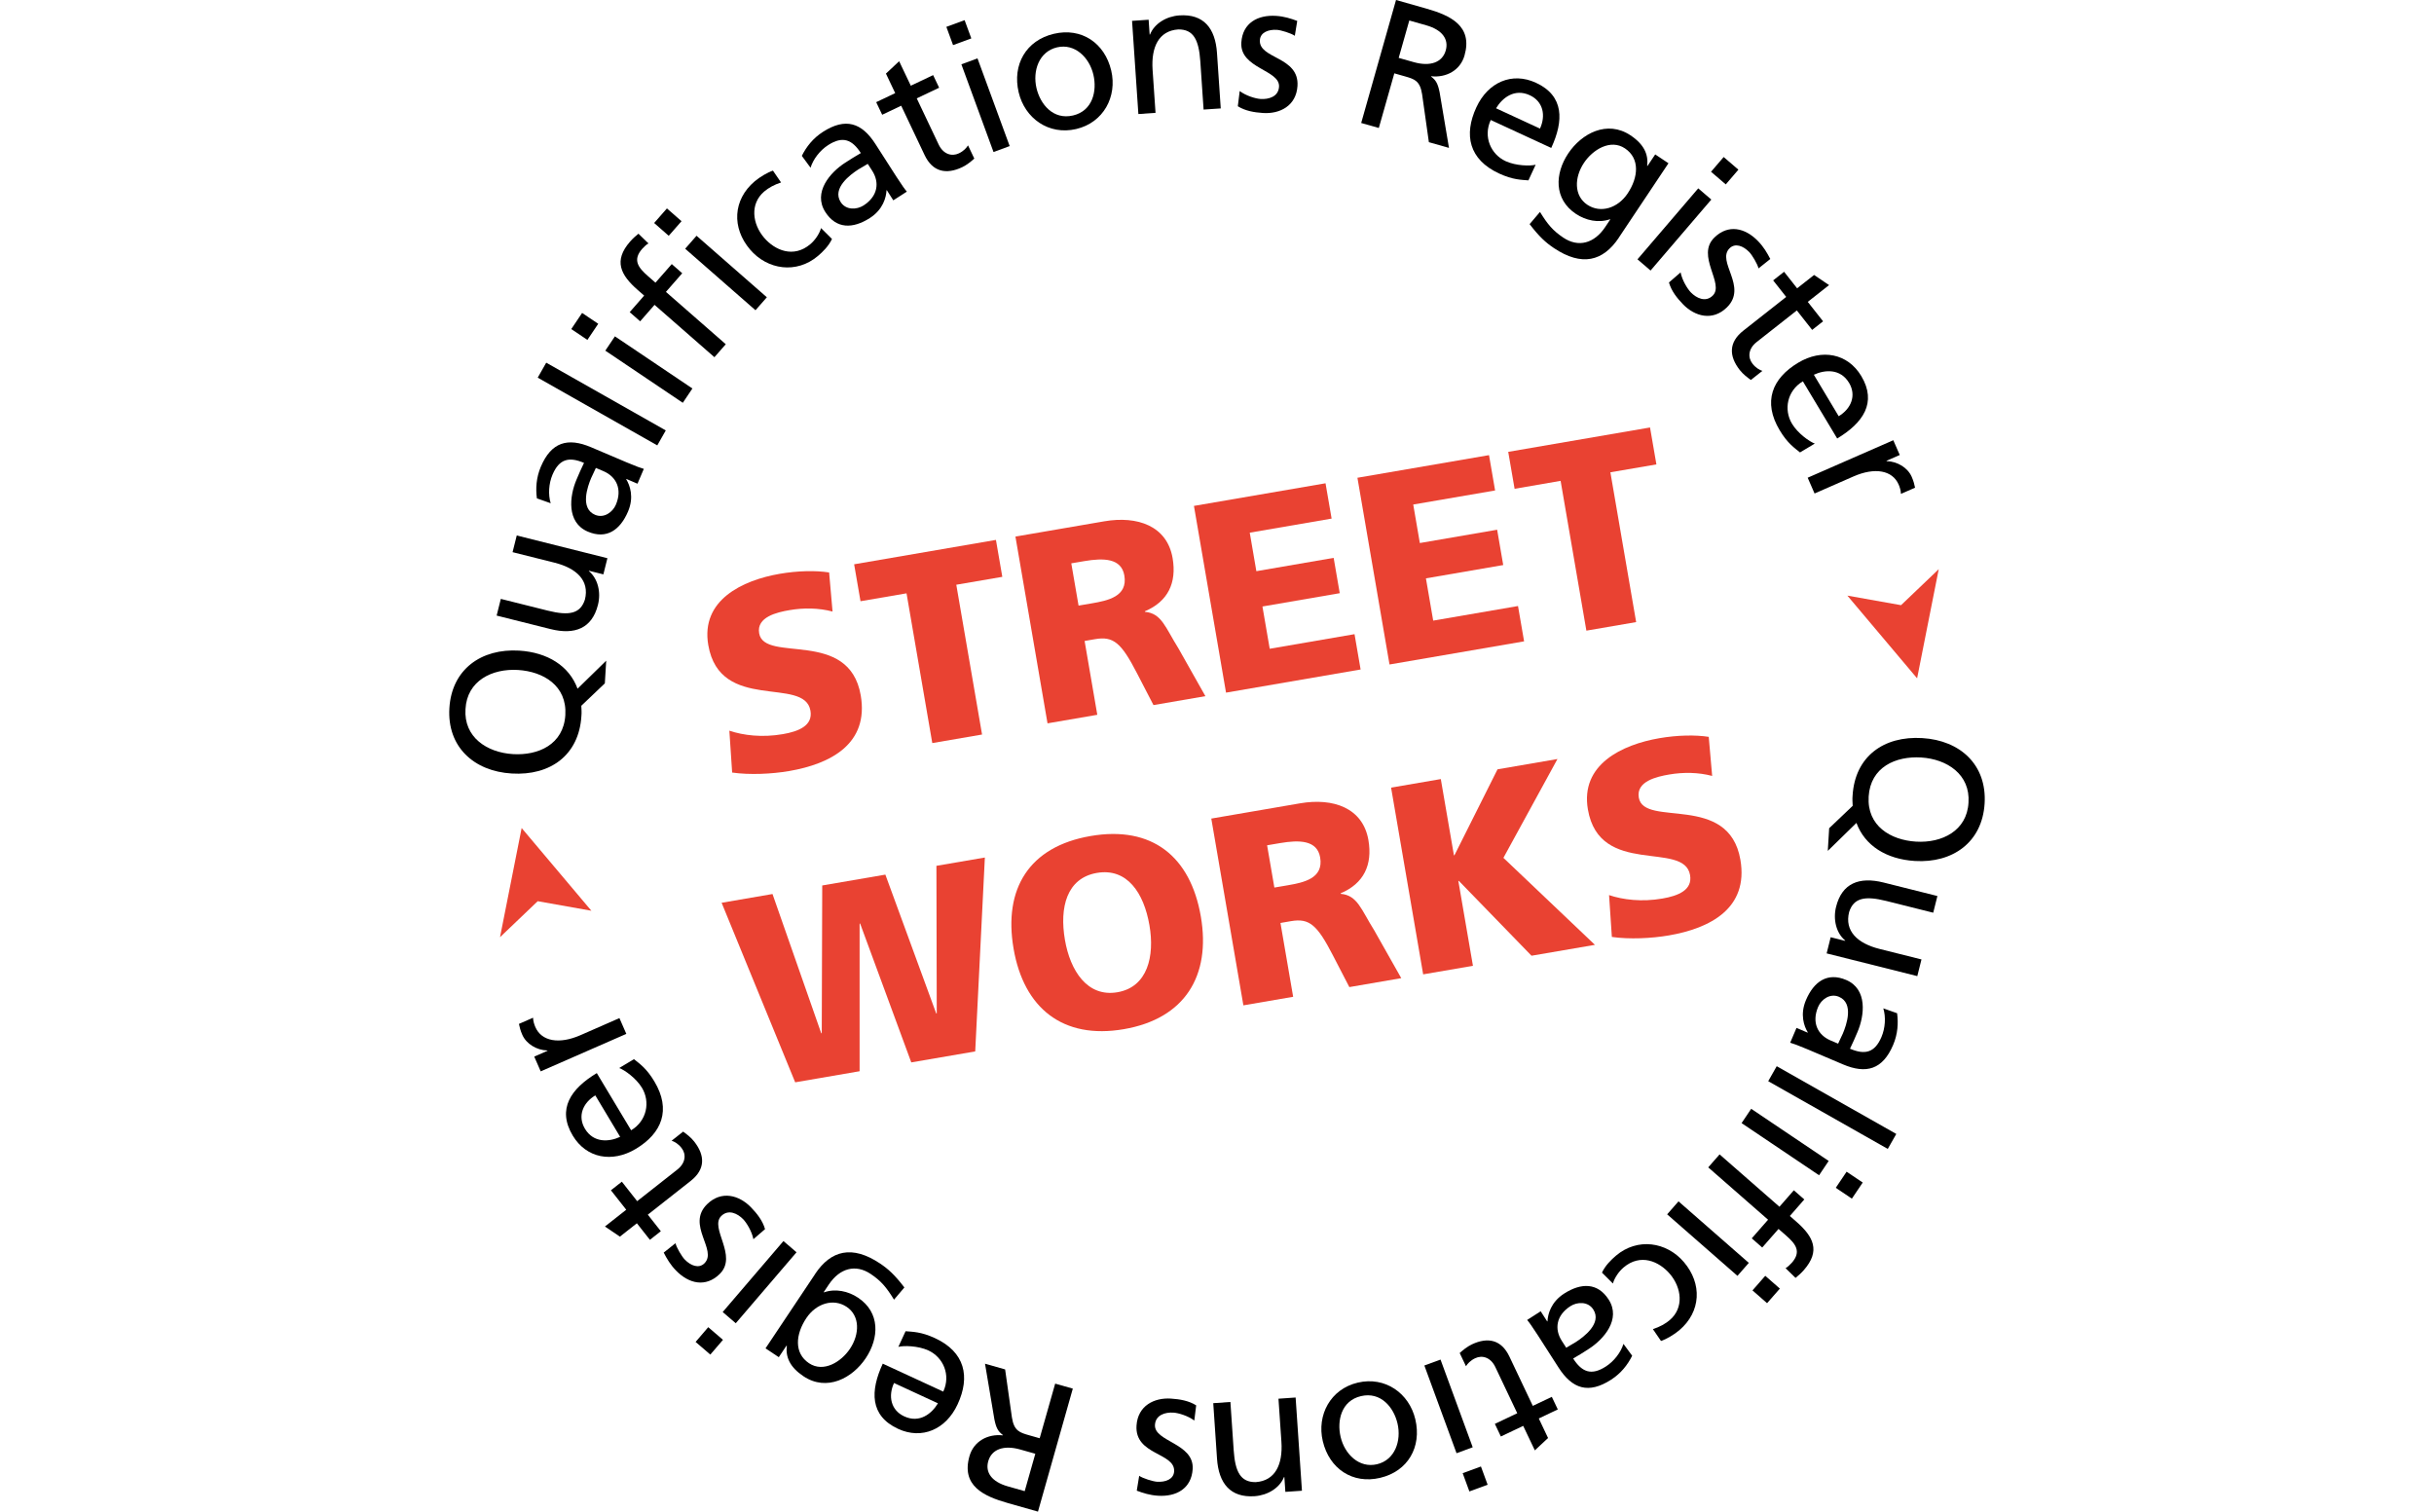 <?xml version="1.0" encoding="UTF-8"?>
<svg xmlns="http://www.w3.org/2000/svg" id="a" data-name="Layer 1" width="720" height="447.145" viewBox="0 0 512 317.97">
  <g>
    <g>
      <path d="M153.42,153.7c2.95,1,6.92,1.48,11.25.73,3.32-.57,6.36-1.79,5.81-4.94-1.26-7.32-19.04.49-21.49-13.8-1.63-9.45,7.16-13.63,15.04-14.99,3.77-.65,7.58-.72,10.38-.28l.72,8.22c-2.91-.77-6.05-.81-9.03-.3-2.65.45-7,1.44-6.41,4.87,1.09,6.36,18.93-1.11,21.37,13.07,1.75,10.19-6.33,14.41-15.05,15.91-3.66.63-8.31.85-12,.32l-.59-8.82Z" style="fill: #e94232;"/>
      <path d="M190.69,124.81l-9.68,1.66-1.34-7.77,29.83-5.13,1.34,7.77-9.68,1.66,5.42,31.51-10.47,1.8-5.42-31.51Z" style="fill: #e94232;"/>
      <path d="M213.61,112.87l18.68-3.21c6.98-1.2,13.2.97,14.37,7.73.9,5.23-.98,9.15-5.84,11.2l.02.11c3.53.32,4.27,3.26,7.06,7.71l5.66,10.03-10.92,1.88-3.47-6.7c-3.3-6.39-4.94-7.84-8.82-7.17l-2.2.38,2.67,15.53-10.47,1.8-6.75-39.28ZM226.88,127.39l2.76-.47c3.38-.58,7.63-1.43,6.87-5.87-.63-3.66-4.4-3.7-8.4-3.02l-2.76.47,1.53,8.89Z" style="fill: #e94232;"/>
      <path d="M251.14,106.42l27.69-4.76,1.28,7.43-17.22,2.96,1.39,8.1,16.26-2.8,1.28,7.43-16.26,2.8,1.53,8.89,17.84-3.07,1.28,7.43-28.31,4.87-6.75-39.28Z" style="fill: #e94232;"/>
      <path d="M285.53,100.5l27.69-4.76,1.28,7.43-17.22,2.96,1.39,8.1,16.26-2.8,1.28,7.43-16.26,2.8,1.53,8.89,17.84-3.07,1.28,7.43-28.31,4.87-6.75-39.28Z" style="fill: #e94232;"/>
      <path d="M328.28,101.15l-9.68,1.67-1.34-7.77,29.83-5.13,1.34,7.77-9.68,1.66,5.42,31.51-10.47,1.8-5.42-31.51Z" style="fill: #e94232;"/>
    </g>
    <g>
      <path d="M151.81,189.9l10.69-1.84,10.25,29.29.11-.02.1-31.07,13.28-2.28,10.7,29.21.11-.02-.07-31.04,10.19-1.75-2.03,40.79-13.45,2.31-10.76-29.21-.11.02v31.05s-13.55,2.33-13.55,2.33l-15.48-37.78Z" style="fill: #e94232;"/>
      <path d="M229.41,175.86c12.94-2.23,21.02,4.32,23.19,16.93,2.15,12.49-3.37,21.5-16.2,23.7-12.83,2.21-21.04-4.43-23.19-16.93-2.17-12.61,3.26-21.48,16.2-23.7ZM235.06,208.72c6.36-1.09,7.85-7.61,6.73-14.08-1.17-6.81-4.69-12.11-11.05-11.02-6.36,1.09-7.9,7.27-6.73,14.08,1.11,6.47,4.69,12.11,11.05,11.02Z" style="fill: #e94232;"/>
      <path d="M254.8,172.19l18.68-3.21c6.98-1.2,13.2.97,14.37,7.73.9,5.23-.98,9.15-5.84,11.2l.02.11c3.53.32,4.27,3.26,7.06,7.71l5.67,10.03-10.92,1.88-3.47-6.7c-3.3-6.39-4.94-7.84-8.82-7.17l-2.2.38,2.67,15.53-10.47,1.8-6.75-39.28ZM268.07,186.7l2.76-.47c3.38-.58,7.63-1.43,6.87-5.87-.63-3.66-4.4-3.7-8.4-3.02l-2.76.47,1.53,8.89Z" style="fill: #e94232;"/>
      <path d="M292.61,165.68l10.47-1.8,2.76,16.04.11-.02,9.06-18.07,12.61-2.17-11.37,20.79,19.25,18.3-13.34,2.29-15.28-15.74-.11.02,3.07,17.84-10.47,1.8-6.75-39.28Z" style="fill: #e94232;"/>
      <path d="M338.45,188.28c2.95,1,6.92,1.48,11.25.73,3.32-.57,6.36-1.79,5.81-4.94-1.26-7.32-19.04.49-21.49-13.8-1.63-9.45,7.16-13.63,15.04-14.99,3.77-.65,7.58-.72,10.38-.28l.72,8.22c-2.91-.77-6.05-.81-9.03-.3-2.65.45-7,1.44-6.4,4.87,1.09,6.36,18.93-1.11,21.37,13.07,1.75,10.19-6.33,14.41-15.05,15.91-3.66.63-8.31.85-11.99.32l-.59-8.82Z" style="fill: #e94232;"/>
    </g>
    <polygon points="109.73 174.18 105.18 197.14 113.11 189.57 124.4 191.58 109.73 174.18" style="fill: #e94232;"/>
    <polygon points="403.27 142.69 407.82 119.73 399.89 127.3 388.6 125.29 403.27 142.69" style="fill: #e94232;"/>
  </g>
  <g>
    <path d="M122.28,148.46c.02.35.04.7.05,1.05.02.35,0,.73-.03,1.12-.5,8.19-6.52,12.58-14.67,12.08-7.96-.48-13.6-5.62-13.1-13.77.5-8.15,6.71-12.56,14.67-12.08,6,.37,10.54,3.23,12.29,8.01l6.03-5.89-.29,4.77-4.96,4.72ZM118.92,150.42c.38-6.19-4.62-9.16-9.96-9.49-5.46-.33-10.72,2.28-11.04,8.21-.4,5.92,4.5,9.15,9.96,9.49,5.35.33,10.66-2.02,11.04-8.21Z"/>
    <path d="M127.77,117.42l-.85,3.4-3.03-.76-.02.07c1.91,1.59,2.58,4.46,1.91,7.11-1.24,4.93-4.85,6.37-9.98,5.09l-11.33-2.84.88-3.51,9.87,2.47c4.45,1.11,6.86.69,7.82-2.33,1-4-1.76-6.6-6.4-7.76l-8.82-2.21.88-3.51,19.07,4.78Z"/>
    <path d="M112.94,104.85c-.28-2.09-.15-4.38.83-6.68,2.2-5.18,5.65-6.18,10.57-4.09l7.48,3.18c2.06.87,3.04,1.21,3.61,1.37l-1.33,3.12-2.34-1-.03.07c.77,1.25,1.68,3.73.38,6.78-1.66,3.9-4.52,5.91-8.46,4.23-4.54-1.93-3.85-7.5-2.38-10.94.56-1.31.95-2.23,1.58-3.52-3.12-1.33-5.2-.87-6.62,2.46-.8,1.88-.95,4.2-.39,6.03l-2.91-1.03ZM125.34,98.44c-.3.71-.67,1.39-.98,2.1-.77,1.81-2.39,6.4.81,7.75,1.91.81,3.73-.59,4.38-2.12,1.4-3.3.08-5.91-2.61-7.06l-1.6-.68Z"/>
    <path d="M113.11,79.44l1.79-3.15,25.15,14.25-1.79,3.15-25.15-14.25Z"/>
    <path d="M125.84,68.11l-2.28,3.39-3.39-2.28,2.28-3.39,3.39,2.28ZM127.33,73.76l2.02-3.01,16.3,10.97-2.02,3.01-16.3-10.97Z"/>
    <path d="M137.7,64.11l-3.04,3.48-2.2-1.93,3.04-3.48-1.36-1.19c-3.6-3.15-5.13-6.13-1.61-10.16.61-.7,1.2-1.2,1.77-1.67l2.1,2.04c-.4.22-.91.69-1.32,1.15-2.06,2.35-.8,3.96,1.2,5.71l1.6,1.4,3.43-3.91,2.2,1.93-3.43,3.92,12.59,11.01-2.39,2.73-12.59-11.01ZM143.36,46.53l-2.69,3.07-3.07-2.69,2.69-3.07,3.07,2.69ZM144.13,52.32l2.39-2.73,14.79,12.94-2.39,2.73-14.79-12.94Z"/>
    <path d="M164.3,38.38c-1.43.46-2.66,1.15-3.54,1.9-3.08,2.62-2.47,6.85-.05,9.7,2.27,2.67,6.21,4.39,9.76,1.37.94-.8,1.87-2.09,2.24-3.37l2.3,2.29c-.7,1.5-1.94,2.71-2.94,3.56-4.52,3.84-10.66,2.93-14.3-1.35-3.87-4.55-3.61-10.44.97-14.33,1.12-.95,2.78-1.91,3.85-2.26l1.71,2.49Z"/>
    <path d="M168.67,32.78c.94-1.89,2.34-3.7,4.45-5.05,4.74-3.04,8.15-1.93,11.04,2.58l4.39,6.84c1.21,1.88,1.83,2.72,2.21,3.16l-2.85,1.83-1.37-2.14-.06.04c-.07,1.46-.71,4.03-3.5,5.82-3.57,2.29-7.06,2.34-9.37-1.26-2.66-4.15,1.04-8.36,4.19-10.38,1.2-.77,2.04-1.31,3.28-2.02-1.83-2.85-3.81-3.65-6.86-1.69-1.72,1.1-3.15,2.94-3.72,4.77l-1.83-2.49ZM182.53,34.47c-.65.42-1.34.77-1.99,1.18-1.65,1.06-5.57,3.94-3.7,6.86,1.12,1.75,3.41,1.61,4.81.71,3.02-1.94,3.4-4.84,1.82-7.3l-.94-1.46Z"/>
    <path d="M197.54,18.46l-4.7,2.23,4.61,9.71c.97,2.05,2.76,2.57,4.25,1.86,1.01-.48,1.59-1.14,1.93-1.68l1.32,2.78c-.63.56-1.51,1.31-2.55,1.81-3.38,1.6-6.23.99-7.91-2.56l-4.92-10.37-4,1.9-1.26-2.65,4-1.9-1.95-4.11,2.78-2.6,2.45,5.15,4.7-2.23,1.26,2.65Z"/>
    <path d="M204.32,8.08l-3.84,1.41-1.41-3.84,3.84-1.41,1.41,3.84ZM202.22,13.53l3.4-1.25,6.77,18.45-3.4,1.25-6.76-18.45Z"/>
    <path d="M221.68,7.11c5.81-1.37,10.7,1.92,12.07,7.73,1.29,5.48-1.62,10.95-7.36,12.3-5.78,1.36-10.82-2.25-12.11-7.72-1.37-5.81,1.55-10.93,7.4-12.31ZM225.72,24.29c4.13-.97,5.08-5.15,4.28-8.57-.85-3.64-3.9-6.64-7.65-5.76-3.79.89-5.17,4.94-4.32,8.58.8,3.41,3.52,6.73,7.69,5.75Z"/>
    <path d="M238.12,4.39l3.5-.24.21,3.11h.08c.92-2.31,3.45-3.83,6.18-4.02,5.07-.34,7.56,2.65,7.91,7.92l.79,11.65-3.61.24-.69-10.15c-.31-4.57-1.46-6.74-4.63-6.71-4.11.28-5.73,3.71-5.41,8.48l.62,9.07-3.61.25-1.33-19.61Z"/>
    <path d="M260.77,19.15c1.36,1.02,3.37,1.61,4.41,1.67,1.65.11,3.74-.45,3.87-2.57.23-3.58-8.29-3.82-7.93-9.32.26-4.08,3.43-5.84,7.31-5.59,1.69.11,3.05.54,4.45,1.06l-.51,3.13c-.78-.55-2.9-1.19-3.74-1.25-1.85-.12-3.51.55-3.61,2.16-.26,4,8.32,3.39,7.91,9.66-.27,4.19-3.74,5.9-7.24,5.67-1.85-.12-3.72-.43-5.31-1.42l.4-3.22Z"/>
    <path d="M293.67,0l6.34,1.8c5.12,1.45,9.82,3.66,8.06,9.86-.89,3.15-3.86,4.72-7.01,4.38l-.02.07c1.02.77,1.42,1.48,1.79,3.31l1.97,11.69-4.23-1.2-1.43-10.1c-.44-2.85-1.66-3.19-3.62-3.75l-2.22-.63-3.26,11.49-3.71-1.05,7.33-25.88ZM294.23,12.18l3.15.89c3.52,1,6.04.03,6.74-2.46.66-2.34-.7-4.32-4.11-5.29l-3.56-1.01-2.23,7.86Z"/>
    <path d="M321.5,37.94c-1.47-.13-3.23-.09-6.17-1.45-6.33-2.93-7.46-8.12-4.77-13.92,2.44-5.28,7.49-7.49,12.53-5.16,5.95,2.75,5.87,7.97,3.22,13.71l-12.73-5.88c-1.63,3.53.02,7.22,3.13,8.66,2.17,1,5.21,1.05,6.32.75l-1.52,3.29ZM323.94,27.05c1.26-2.73.69-5.71-2.15-7.02-3.22-1.49-5.78.56-7.09,2.75l9.24,4.27Z"/>
    <path d="M340.53,50c-3.32,4.97-7.78,6.11-13.65,2.19-1.73-1.16-3.09-2.39-5.12-5.04l2.18-2.57c1.6,2.6,2.7,3.93,4.91,5.41,3.17,2.12,6.5,1.23,8.81-2.23l1.07-1.6-.06-.04c-2.42.84-5.09.26-7.17-1.13-4.68-3.12-4.44-8.48-1.62-12.71,2.8-4.2,8.17-7.1,13.11-3.81,2.88,1.93,3.78,4.05,3.5,6.41l.06.04,1.63-2.44,2.79,1.86-10.44,15.64ZM342.37,40.71c2.27-3.4,2.64-7.36-.56-9.5-3.04-2.03-6.76.26-8.62,3.05-2.05,3.08-2.12,6.92.7,8.81,2.82,1.88,6.44.69,8.48-2.36Z"/>
    <path d="M357.23,39.62l2.75,2.36-12.78,14.93-2.75-2.36,12.78-14.93ZM363.02,38.79l-3.1-2.66,2.66-3.1,3.1,2.66-2.66,3.1Z"/>
    <path d="M353.52,57.3c.33,1.67,1.43,3.45,2.15,4.2,1.16,1.19,3.08,2.17,4.6.69,2.57-2.5-3.59-8.39.36-12.23,2.93-2.85,6.46-2.04,9.17.75,1.18,1.21,1.9,2.45,2.59,3.77l-2.48,1.98c-.21-.93-1.35-2.82-1.94-3.43-1.29-1.33-2.97-1.95-4.13-.82-2.87,2.8,3.9,8.09-.6,12.47-3.01,2.93-6.73,1.87-9.18-.64-1.29-1.33-2.47-2.81-2.99-4.62l2.45-2.12Z"/>
    <path d="M381.19,69.39l-3.22-4.09-8.45,6.65c-1.79,1.41-1.9,3.26-.87,4.56.69.88,1.46,1.3,2.07,1.51l-2.42,1.91c-.68-.49-1.62-1.18-2.33-2.09-2.31-2.94-2.35-5.85.74-8.28l9.02-7.1-2.74-3.48,2.3-1.81,2.74,3.48,3.57-2.81,3.15,2.13-4.48,3.53,3.22,4.09-2.3,1.81Z"/>
    <path d="M378.64,95.17c-1.14-.93-2.62-1.89-4.28-4.67-3.59-5.98-1.6-10.91,3.89-14.2,4.99-2.99,10.41-1.97,13.27,2.79,3.37,5.62.36,9.89-5.06,13.15l-7.22-12.03c-3.34,2-4.05,5.98-2.29,8.92,1.23,2.05,3.71,3.79,4.8,4.18l-3.11,1.86ZM386.78,87.55c2.58-1.55,3.78-4.33,2.18-7.01-1.82-3.04-5.09-2.79-7.41-1.71l5.23,8.73Z"/>
    <path d="M398.26,92.6l1.36,3.11-2.79,1.22.03.07c2.26.06,4.43,1.38,5.27,3.29.43.99.54,1.53.71,2.3l-2.97,1.3c-.02-.71-.24-1.41-.49-1.98-1.3-2.97-4.97-3.67-9.49-1.69l-8.19,3.59-1.45-3.32,18-7.88Z"/>
  </g>
  <g>
    <path d="M389.72,169.51c-.02-.35-.04-.7-.05-1.05-.02-.35,0-.73.03-1.12.5-8.19,6.52-12.58,14.67-12.08,7.96.48,13.6,5.62,13.1,13.77-.5,8.15-6.71,12.56-14.67,12.08-6-.37-10.54-3.23-12.29-8.01l-6.03,5.89.29-4.77,4.96-4.72ZM393.08,167.55c-.38,6.19,4.62,9.16,9.96,9.49,5.46.33,10.72-2.28,11.04-8.21.4-5.92-4.5-9.15-9.96-9.49-5.35-.33-10.66,2.02-11.04,8.21Z"/>
    <path d="M384.24,200.55l.85-3.4,3.03.76.02-.07c-1.91-1.59-2.58-4.46-1.91-7.11,1.24-4.93,4.85-6.37,9.98-5.09l11.33,2.84-.88,3.51-9.87-2.47c-4.45-1.11-6.86-.69-7.82,2.33-1,4,1.76,6.6,6.4,7.76l8.82,2.21-.88,3.51-19.07-4.78Z"/>
    <path d="M399.06,213.12c.28,2.09.15,4.38-.83,6.68-2.2,5.18-5.65,6.18-10.57,4.09l-7.48-3.18c-2.06-.87-3.04-1.21-3.61-1.37l1.33-3.12,2.34,1,.03-.07c-.77-1.25-1.68-3.73-.38-6.78,1.66-3.9,4.52-5.91,8.46-4.23,4.54,1.93,3.85,7.5,2.38,10.94-.56,1.31-.95,2.23-1.58,3.52,3.12,1.33,5.2.87,6.62-2.46.8-1.88.95-4.2.39-6.03l2.91,1.03ZM386.66,219.53c.3-.71.67-1.39.98-2.1.77-1.81,2.39-6.4-.81-7.75-1.91-.81-3.73.59-4.38,2.12-1.4,3.3-.08,5.91,2.61,7.06l1.6.68Z"/>
    <path d="M398.89,238.53l-1.79,3.15-25.15-14.25,1.79-3.15,25.15,14.25Z"/>
    <path d="M384.67,244.21l-2.02,3.01-16.3-10.97,2.02-3.01,16.3,10.97ZM386.16,249.86l2.28-3.39,3.39,2.28-2.28,3.39-3.39-2.28Z"/>
    <path d="M367.87,265.65l-2.39,2.73-14.79-12.94,2.39-2.73,14.79,12.94ZM374.3,253.86l3.04-3.48,2.2,1.93-3.04,3.48,1.36,1.19c3.6,3.15,5.13,6.13,1.61,10.16-.61.7-1.2,1.2-1.77,1.67l-2.1-2.04c.4-.22.91-.69,1.32-1.15,2.06-2.35.8-3.96-1.2-5.71l-1.6-1.4-3.43,3.91-2.2-1.93,3.43-3.92-12.59-11.01,2.39-2.73,12.59,11.01ZM368.64,271.44l2.69-3.07,3.07,2.69-2.69,3.07-3.07-2.69Z"/>
    <path d="M347.69,279.59c1.43-.46,2.66-1.15,3.54-1.9,3.08-2.62,2.47-6.85.05-9.7-2.27-2.67-6.21-4.39-9.76-1.37-.94.8-1.87,2.09-2.24,3.37l-2.3-2.29c.7-1.5,1.94-2.71,2.94-3.56,4.52-3.84,10.66-2.93,14.3,1.35,3.87,4.55,3.61,10.44-.97,14.33-1.12.95-2.78,1.91-3.85,2.26l-1.71-2.49Z"/>
    <path d="M343.33,285.19c-.94,1.89-2.34,3.7-4.45,5.05-4.74,3.04-8.15,1.93-11.04-2.58l-4.39-6.84c-1.21-1.88-1.83-2.72-2.21-3.16l2.85-1.83,1.37,2.14.06-.04c.07-1.46.71-4.03,3.5-5.82,3.57-2.29,7.06-2.34,9.37,1.26,2.66,4.15-1.04,8.36-4.19,10.38-1.2.77-2.04,1.31-3.28,2.02,1.83,2.85,3.81,3.65,6.86,1.69,1.72-1.1,3.15-2.94,3.72-4.77l1.83,2.49ZM329.47,283.5c.65-.42,1.34-.77,1.99-1.18,1.65-1.06,5.57-3.94,3.7-6.86-1.12-1.75-3.41-1.61-4.81-.71-3.02,1.94-3.4,4.84-1.82,7.3l.94,1.46Z"/>
    <path d="M314.46,299.51l4.7-2.23-4.61-9.71c-.97-2.05-2.76-2.57-4.25-1.86-1.01.48-1.59,1.14-1.93,1.68l-1.32-2.78c.63-.56,1.51-1.31,2.55-1.81,3.38-1.6,6.23-.99,7.91,2.56l4.92,10.37,4-1.9,1.26,2.65-4,1.9,1.95,4.11-2.78,2.6-2.45-5.15-4.7,2.23-1.26-2.65Z"/>
    <path d="M309.79,304.44l-3.4,1.25-6.77-18.45,3.4-1.25,6.77,18.45ZM307.68,309.89l3.84-1.41,1.41,3.84-3.84,1.41-1.41-3.84Z"/>
    <path d="M290.32,310.87c-5.81,1.37-10.7-1.92-12.07-7.73-1.29-5.48,1.62-10.95,7.36-12.3,5.78-1.36,10.82,2.25,12.11,7.72,1.37,5.81-1.55,10.93-7.4,12.31ZM286.28,293.68c-4.13.97-5.08,5.15-4.28,8.57.85,3.64,3.9,6.64,7.65,5.76,3.79-.89,5.17-4.94,4.32-8.58-.8-3.41-3.52-6.73-7.69-5.75Z"/>
    <path d="M273.88,313.58l-3.5.24-.21-3.11h-.08c-.92,2.31-3.45,3.83-6.18,4.02-5.07.34-7.56-2.65-7.91-7.92l-.79-11.65,3.61-.25.69,10.15c.31,4.57,1.46,6.74,4.63,6.71,4.11-.28,5.73-3.71,5.41-8.48l-.62-9.07,3.61-.25,1.33,19.61Z"/>
    <path d="M251.23,298.82c-1.36-1.02-3.37-1.61-4.41-1.67-1.65-.11-3.74.45-3.87,2.57-.23,3.58,8.29,3.82,7.93,9.32-.26,4.08-3.43,5.84-7.31,5.59-1.69-.11-3.05-.54-4.45-1.06l.51-3.13c.78.55,2.9,1.19,3.74,1.25,1.85.12,3.51-.55,3.61-2.16.26-4-8.32-3.39-7.91-9.66.27-4.19,3.74-5.9,7.24-5.67,1.85.12,3.72.43,5.31,1.42l-.4,3.22Z"/>
    <path d="M218.33,317.97l-6.34-1.8c-5.12-1.45-9.82-3.66-8.06-9.86.89-3.15,3.86-4.72,7.01-4.38l.02-.07c-1.02-.77-1.42-1.48-1.79-3.31l-1.97-11.69,4.23,1.2,1.43,10.1c.44,2.85,1.66,3.19,3.62,3.75l2.22.63,3.26-11.49,3.71,1.05-7.33,25.88ZM217.77,305.8l-3.15-.89c-3.52-1-6.04-.03-6.74,2.46-.66,2.34.7,4.32,4.11,5.29l3.56,1.01,2.23-7.86Z"/>
    <path d="M190.5,280.03c1.47.13,3.23.09,6.17,1.45,6.33,2.93,7.46,8.12,4.77,13.92-2.44,5.28-7.49,7.49-12.53,5.16-5.95-2.75-5.87-7.98-3.22-13.71l12.73,5.88c1.63-3.53-.02-7.22-3.13-8.66-2.17-1-5.21-1.05-6.32-.75l1.52-3.29ZM188.06,290.92c-1.26,2.73-.69,5.71,2.15,7.02,3.22,1.49,5.78-.56,7.09-2.75l-9.24-4.27Z"/>
    <path d="M171.47,267.97c3.32-4.97,7.78-6.11,13.65-2.19,1.73,1.16,3.09,2.39,5.12,5.04l-2.18,2.57c-1.6-2.6-2.7-3.93-4.91-5.41-3.17-2.12-6.5-1.23-8.81,2.23l-1.07,1.6.06.04c2.42-.84,5.09-.26,7.17,1.13,4.68,3.12,4.44,8.48,1.62,12.71-2.8,4.2-8.17,7.1-13.11,3.81-2.88-1.93-3.78-4.05-3.5-6.41l-.06-.04-1.63,2.44-2.79-1.86,10.44-15.64ZM169.62,277.26c-2.27,3.4-2.64,7.36.56,9.5,3.04,2.03,6.76-.26,8.62-3.05,2.05-3.08,2.12-6.92-.7-8.81-2.82-1.88-6.44-.69-8.48,2.36Z"/>
    <path d="M148.98,279.18l3.1,2.66-2.66,3.1-3.1-2.66,2.66-3.1ZM154.77,278.35l-2.75-2.36,12.78-14.93,2.75,2.36-12.78,14.93Z"/>
    <path d="M158.48,260.67c-.33-1.67-1.43-3.45-2.15-4.2-1.16-1.19-3.08-2.17-4.6-.69-2.57,2.5,3.59,8.39-.36,12.23-2.93,2.85-6.46,2.04-9.17-.75-1.18-1.21-1.9-2.45-2.59-3.77l2.48-1.98c.21.93,1.35,2.82,1.94,3.43,1.29,1.33,2.97,1.95,4.13.82,2.87-2.8-3.9-8.09.6-12.47,3.01-2.93,6.73-1.87,9.18.64,1.29,1.33,2.47,2.81,2.99,4.62l-2.45,2.12Z"/>
    <path d="M130.81,248.58l3.22,4.09,8.45-6.65c1.79-1.41,1.9-3.26.87-4.56-.69-.88-1.46-1.3-2.07-1.51l2.42-1.91c.68.49,1.62,1.18,2.33,2.09,2.31,2.94,2.35,5.85-.74,8.28l-9.02,7.1,2.74,3.48-2.3,1.81-2.74-3.48-3.57,2.81-3.15-2.13,4.48-3.53-3.22-4.09,2.3-1.81Z"/>
    <path d="M133.36,222.8c1.14.93,2.62,1.89,4.28,4.67,3.59,5.98,1.6,10.91-3.89,14.2-4.99,2.99-10.41,1.97-13.27-2.79-3.37-5.62-.36-9.89,5.06-13.15l7.22,12.03c3.34-2,4.05-5.98,2.29-8.92-1.23-2.05-3.71-3.79-4.8-4.18l3.11-1.86ZM125.22,230.42c-2.58,1.55-3.78,4.33-2.18,7.01,1.82,3.04,5.09,2.79,7.41,1.71l-5.23-8.73Z"/>
    <path d="M113.74,225.37l-1.36-3.11,2.79-1.22-.03-.07c-2.26-.06-4.43-1.38-5.27-3.29-.43-.99-.54-1.53-.71-2.3l2.97-1.3c.02.71.24,1.41.49,1.98,1.3,2.97,4.97,3.67,9.49,1.69l8.19-3.59,1.45,3.32-18,7.88Z"/>
  </g>
</svg>
